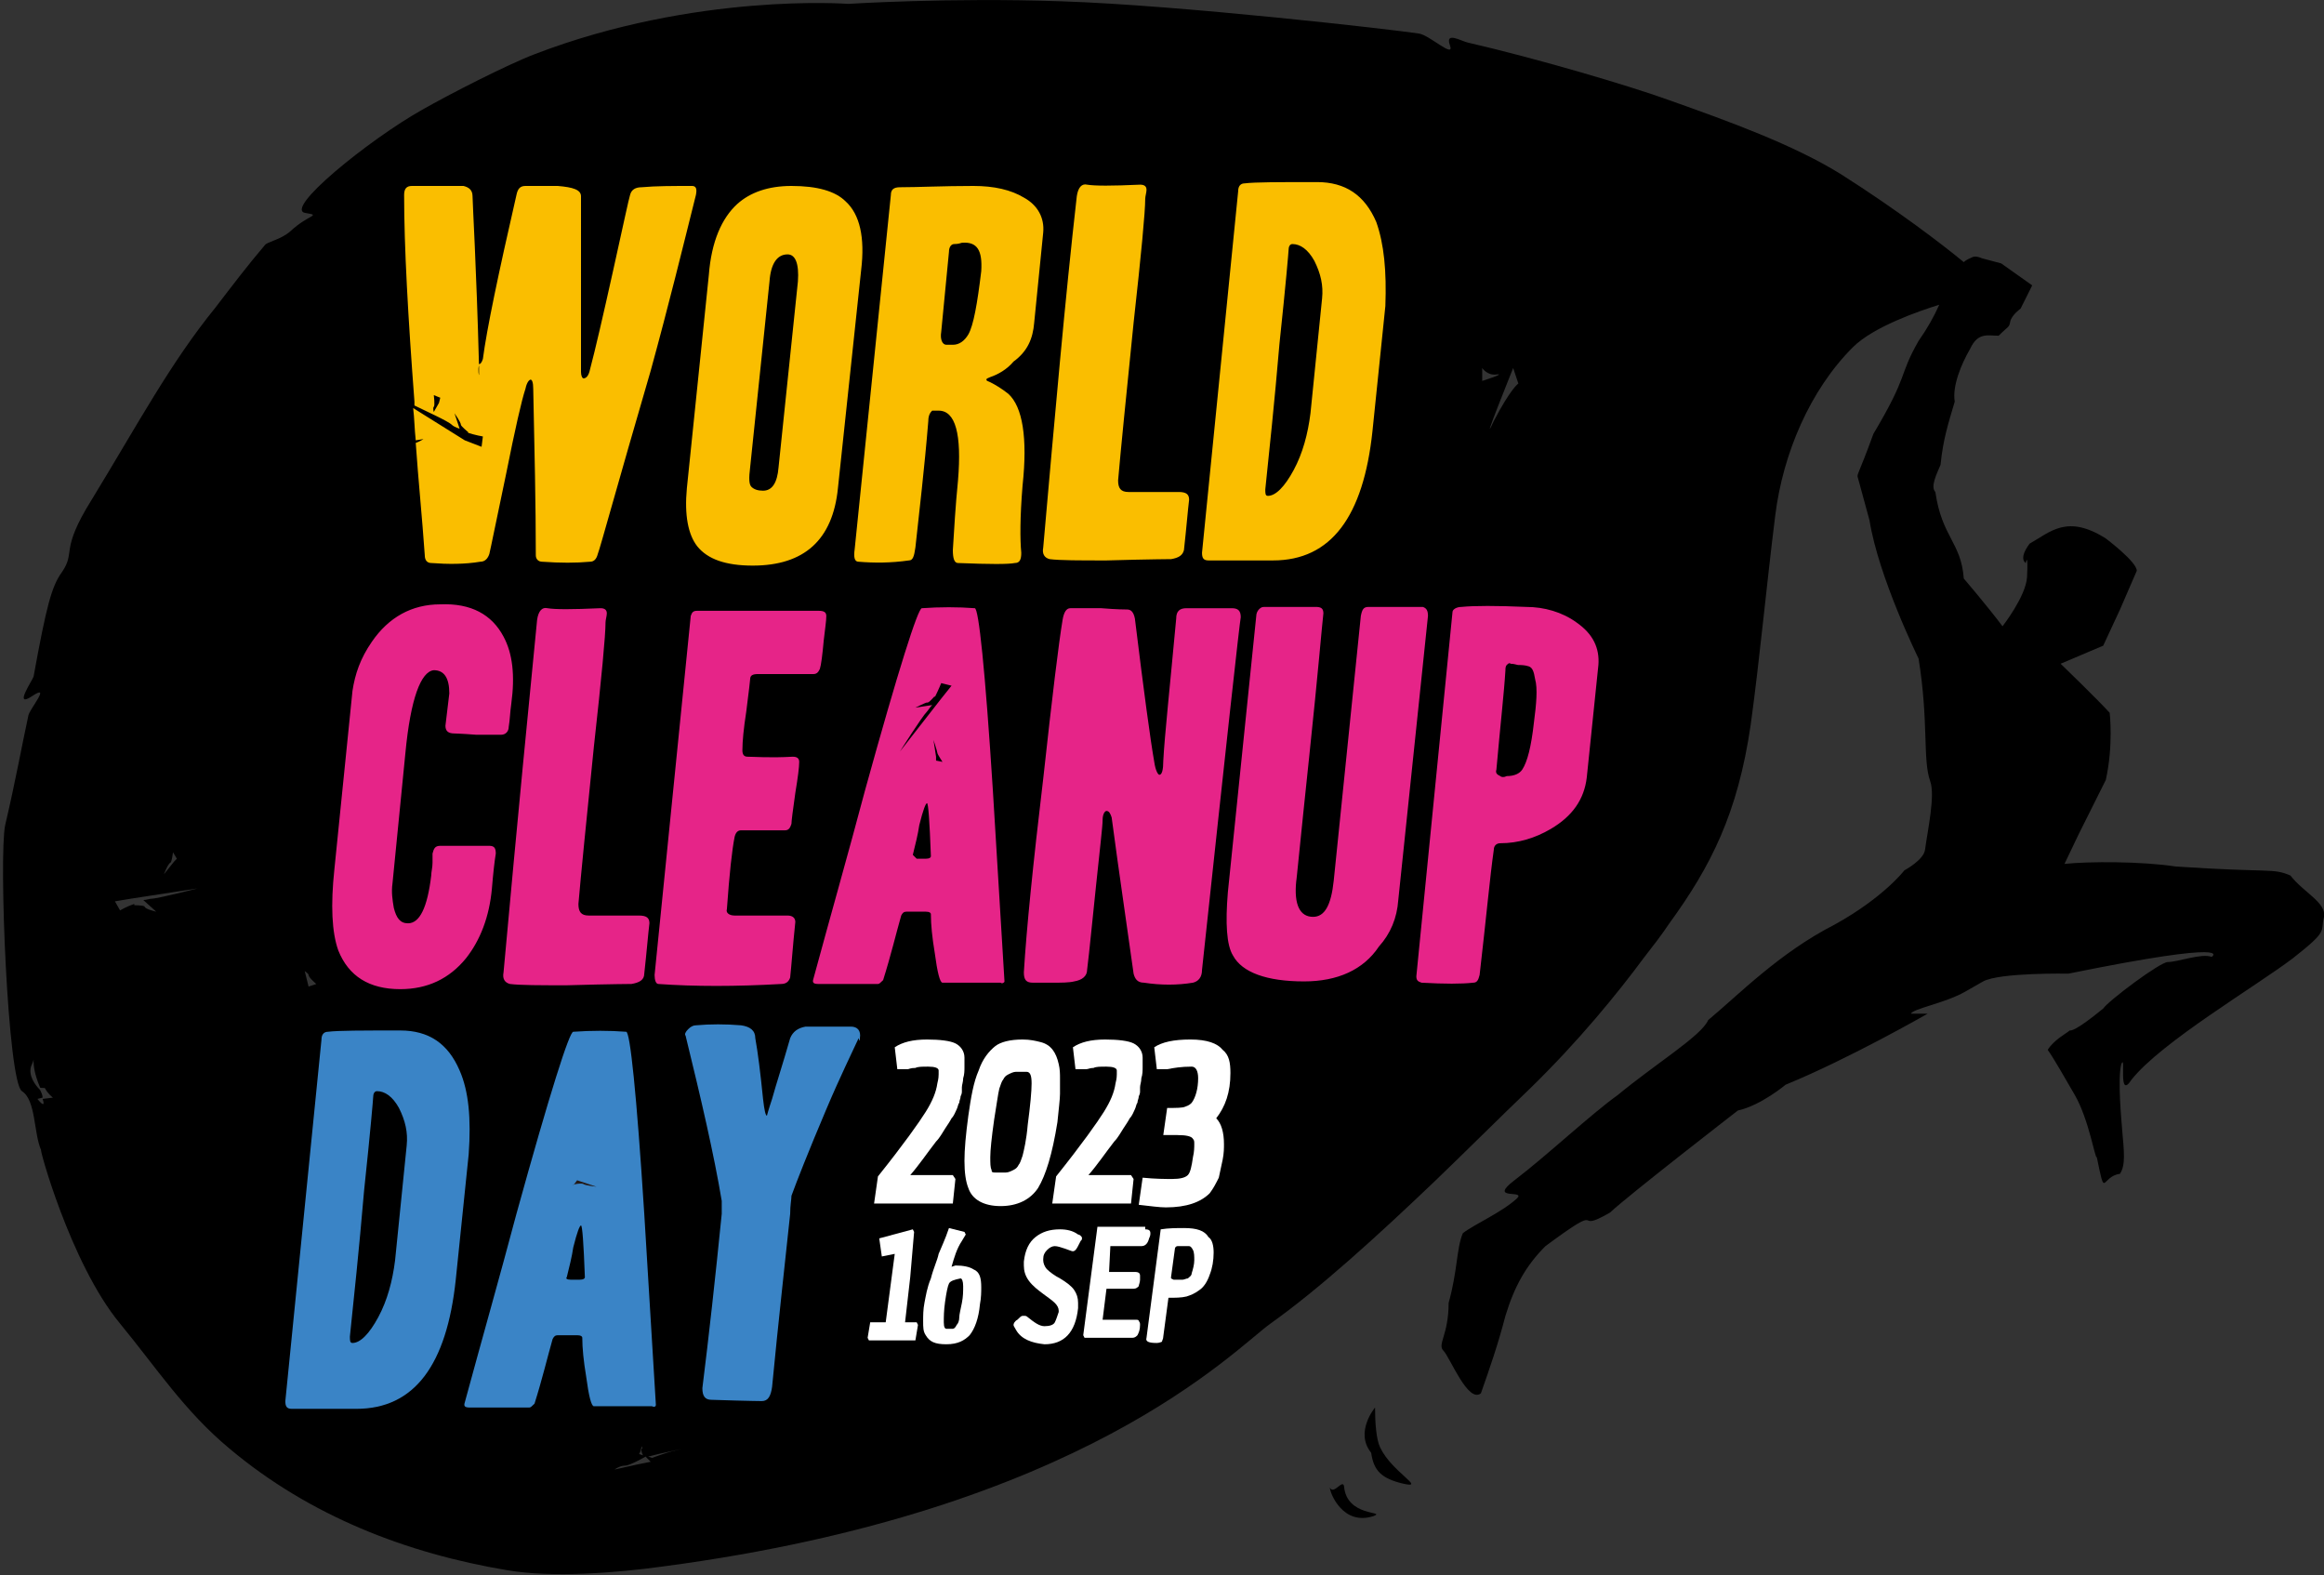 <?xml version="1.0" encoding="utf-8"?>
<!-- Generator: Adobe Illustrator 27.4.1, SVG Export Plug-In . SVG Version: 6.00 Build 0)  -->
<svg version="1.1" id="レイヤー_1" xmlns="http://www.w3.org/2000/svg" xmlns:xlink="http://www.w3.org/1999/xlink" x="0px"
	 y="0px" viewBox="0 0 180 122" style="enable-background:new 0 0 180 122;" xml:space="preserve">
<rect x="0" y="0" width="180" height="122" fill="#333333" stroke="none"/>
<style type="text/css">
	.st0{fill:#3A84C6;}
	.st1{fill:#E62488;}
	.st2{fill:#FABE00;}
	.st3{fill:#231815;}
	.st4{fill:#FFFFFF;}
</style>
<g>
	<g>
		<g>
			<g>
				<path d="M106.9,112.1c-0.3-0.6-0.4-1.9-0.4-3.1c0,0-1.6,1.9-0.3,3.5c0.2,1.4,0.8,2,2.5,2.4C110.5,115.3,107.8,114,106.9,112.1z"
					/>
				<path d="M104.1,115.1c-0.1-0.6-0.8,0.7-1.1,0.1c0,0.4,1,3,3.4,2.2C107.4,117,104.3,117.5,104.1,115.1z"/>
				<path d="M177.4,67.8c-1.4-0.6-1.5-0.2-8.9-0.7c-2.6-0.4-6.7-0.4-8.6-0.2l1.1-2.3c0.4-0.8,2.1-4.2,2.1-4.2
					c0.6-2.7,0.3-5.2,0.3-5.2c-0.9-1-3.8-3.8-3.8-3.8l3.3-1.4l1.3-2.8l1.3-3c0-0.7-2.4-2.5-2.4-2.5c-3-1.9-4.3-0.5-5.9,0.4
					c-0.9,1.2-0.3,1.5-0.3,1.5s0.2-1,0.1,1.1c-0.1,1.5-1.9,3.8-1.9,3.8c-1.2-1.6-3-3.7-3-3.7c-0.2-2.8-1.7-3.2-2.2-6.7
					c-0.4-0.4,0.1-1.4,0.4-2.1c0.2-2,0.6-3.2,1.1-4.9c-0.2-1.2,0.5-2.9,1.2-4.1c0.6-1.3,1.4-1,2.2-1c0.8-0.8,0.8-0.6,0.9-1.1
					c0.1-0.5,0.8-1,0.8-1l0.9-1.8l-2.4-1.7l-1.5-0.4c0,0-0.4-0.2-0.7-0.1c-0.2,0.1-0.5,0.2-0.7,0.4c-1.7-1.4-5.1-4-9.5-6.8
					c-3.7-2.3-8.7-4.1-13.2-5.7c-3.3-1.2-10.5-3.3-15.7-4.5c-0.5-0.1-1.8-0.9-1.4,0.2c0.4,1.1-1.6-0.8-2.4-0.9
					C108,2.3,91.4,0.4,82.2,0.1c-8.7-0.3-16.5,0.2-16.5,0.2S53.9-0.6,41.4,4.2c-2.1,0.8-6.6,3.1-8.7,4.3c-4.1,2.3-10.9,7.8-9,8
					c1.2,0.2,0.2,0.1-1.2,1.4c-0.8,0.7-1.8,0.8-2,1.1c-1.2,1.4-2.5,3.1-3.8,4.8c-3.5,4.3-6,9-9.6,14.9c-2.5,4-1.2,4-2.3,5.6
					c-0.8,1.1-1.2,2.6-2.2,8.1c-0.1,0.3-1.6,2.5-0.1,1.5c1.5-1-0.2,1-0.3,1.5c-0.5,2.3-1,5.1-1.8,8.5c-0.5,2.4,0.2,19.9,1.3,20.6
					c1.1,0.7,0.9,3.3,1.5,4.6c-0.3-0.7,2.2,8.7,6.1,13.4c2.8,3.4,5,6.8,8.5,9.7c6.2,5.2,13.7,8.1,21.5,9.4c3.5,0.6,8.5,0.2,12.1-0.3
					c32.5-4.3,44.2-16.8,47-18.8c3.8-2.7,8.3-6.8,12.7-11c2.5-2.4,5-4.9,7.4-7.2c3.8-3.7,6.8-7.4,8.8-10.1c0.7-0.9,1.4-1.8,2-2.7
					c3.2-4.4,5.3-8.5,6.3-15.4c0.7-5.1,1.2-10.6,1.9-16.2c0.6-4.8,2.7-9.7,6-13c1.6-1.6,5.1-2.8,6.7-3.3c-0.4,0.9-0.9,1.8-1.6,2.8
					c-1.6,2.8-0.7,2.5-3.5,7.2c-1.2,3.3-1.3,3.1-1.2,3.4c0.3,1.1,0.9,3.3,0.9,3.3c0.7,4.4,3.8,10.7,3.8,10.7c0.8,5,0.3,7.8,0.9,9.5
					c0.4,1.1-0.2,3.8-0.4,5.3c-0.1,0.8-1.6,1.6-1.6,1.6s-1.6,2.1-5.4,4.2c-4.3,2.2-7.4,5.4-9.8,7.4c-0.5,1.2-4.1,3.4-7,5.8
					c-2.1,1.5-5.5,4.7-8,6.6c-2.1,1.6,0.9,0.7,0.2,1.4c-1.2,1.1-3.3,2-4.2,2.7c-0.5,1.2-0.4,2.9-1.1,5.4c0,2.5-0.9,3.2-0.4,3.7
					c0.5,0.5,1.9,4.1,2.9,3.3c0.7-2,1.3-3.7,1.9-6c0.7-2.3,1.6-3.9,3.1-5.4c5-3.7,1.9-0.8,5-2.6c1.5-1.4,9.9-7.9,9.9-7.9
					c1.8-0.4,3.7-2,3.7-2c4.9-2,11-5.5,11-5.5c0,0-1.3,0-1.3,0c0.2-0.4,2.6-0.8,4.2-1.7c0,0,1.4-0.8,1.4-0.8
					c1.3-0.7,6.6-0.6,6.6-0.6c13.3-2.7,11.1-1.3,11.1-1.3c-0.8-0.3-2.6,0.4-3.4,0.4c-0.6,0-4.6,3-5,3.6c-2.2,1.8-2.5,1.7-2.6,1.7
					c-0.2,0.2-1.2,0.7-1.7,1.5c0.5,0.7,1.4,2.3,2.1,3.5c1.1,1.9,1.6,5.1,1.7,4.8c0.7,3.4,0.3,1.5,1.8,1.3c0.3-0.5,0.4-1,0.2-3
					c-0.1-1.3-0.4-4.3-0.1-5.5c0.4-0.9-0.3,2.9,0.8,1.2c2.3-2.9,9.6-7.2,12.5-9.4c2.8-2.2,2.1-2,2.4-3.2
					C180.2,69.9,178.4,69.1,177.4,67.8z M2.9,85.1l0.4-0.1c0-0.2-0.1-0.4-0.2-0.6c-0.4-0.4-0.9-1.1-0.7-1.8c0.5-1.1-0.2-0.5,0.7,1.6
					c0,0.1,0.4,0,0.4,0.1C3.7,84.7,4.1,85,4.1,85l-0.8,0.1C3.6,86,2.9,85.1,2.9,85.1z M13.2,66.8c0.1,0,0.2-0.8,0.2-0.8l0.3,0.5
					l-0.2,0.2l-0.8,1C12.7,67.7,13,66.9,13.2,66.8z M12.1,70.6c0,0-0.9-0.2-0.9-0.4c-0.1-0.1-0.8-0.1-0.8-0.1l0-0.1
					c-0.6,0.2-1.1,0.5-1.1,0.5l-0.4-0.7l1.2-0.2l5.2-0.8c0,0-3.1,0.8-3.6,0.8c-0.1,0-0.4,0.1-0.6,0.1L12.1,70.6z M23.9,76.4L23.8,76
					l-0.2-0.8c0,0,0.3,0.2,0.3,0.3c0,0.2,0.6,0.7,0.6,0.7L23.9,76.4z M49.6,112.4l0.1-0.4c0,0,0.1,0.2,0,0.2
					c-0.1,0.1,0.1,0.5,0.1,0.5l-0.3-0.1L49.6,112.4z M49.4,113.4l-1.8,0.4c0,0,0.4-0.3,0.8-0.3c0.4,0,1.6-0.7,1.6-0.7l0.4,0.4
					L49.4,113.4z M52,112.4c-0.4,0.1-1.5,0.5-1.5,0.5l-0.3-0.1l0.8-0.2l1.8-0.4C52.8,112.2,52.4,112.3,52,112.4z M114.8,28.5
					c0,0,0.4,0.6,1.1,0.5c0.8-0.1-1.1,0.5-1.1,0.5V28.5z M115.7,32.6c-1.2,2.6,1.5-4.1,1.5-4.1l0.4,1.2
					C117.6,29.7,117,30.1,115.7,32.6z"/>
			</g>
			<path class="st0" d="M31.5,88.7l-0.9,8.9c-0.2,1.6-0.6,3.1-1.3,4.4c-0.7,1.3-1.4,2-2,2c-0.2,0-0.2-0.2-0.2-0.5
				c0.3-2.9,0.7-6.6,1.1-11.3c0.5-4.7,0.7-7.1,0.7-7.2c0-0.3,0.1-0.5,0.3-0.5c0.6,0,1.2,0.4,1.7,1.3C31.4,86.8,31.6,87.7,31.5,88.7
				 M35.6,82.9c-0.9-2.1-2.4-3.1-4.6-3.1c-2.9,0-4.8,0-5.6,0.1c-0.3,0-0.5,0.2-0.5,0.6l-2.8,28c0,0.4,0.1,0.6,0.5,0.6l5,0
				c4.5,0,7-3.4,7.7-10l1-9.7C36.5,86.6,36.3,84.5,35.6,82.9"/>
			<path class="st0" d="M45.3,98.9c0,0.1-0.1,0.2-0.4,0.2c-0.2,0-0.5,0-0.7,0c-0.3,0-0.4-0.1-0.3-0.2c0.2-0.8,0.4-1.6,0.5-2.3
				c0.3-1.2,0.5-1.7,0.6-1.7C45.1,94.9,45.2,96.2,45.3,98.9 M50.8,108.8c-0.3-4.9-0.6-9.9-0.9-14.8c-0.6-9.4-1.1-14.1-1.4-14.1
				c-1.3-0.1-2.7-0.1-4.1,0c-0.3,0-1.8,4.7-4.4,14.1c-1.3,4.9-2.7,9.8-4,14.6c-0.1,0.3,0,0.4,0.4,0.4l4.6,0c0.1,0,0.2-0.1,0.4-0.3
				c0.6-1.9,1-3.6,1.4-5c0.1-0.2,0.2-0.3,0.4-0.3l1.5,0c0.3,0,0.4,0.1,0.4,0.2c0,0.8,0.1,1.8,0.3,3c0.2,1.5,0.4,2.3,0.6,2.3
				c0.7,0,1.5,0,2.5,0c1,0,1.6,0,2,0C50.7,109,50.8,108.9,50.8,108.8"/>
			<path class="st0" d="M66.6,80.4c0.1-0.6-0.2-0.9-0.7-0.9c-1.5,0-2.6,0-3.5,0c-0.6,0.1-1,0.4-1.2,0.9c-0.6,2.1-1.1,3.6-1.4,4.7
				c-0.3,0.9-0.4,1.3-0.4,1.3c-0.1,0-0.2-0.4-0.3-1.3c-0.2-2-0.4-3.6-0.6-4.7c0-0.6-0.4-0.9-1.1-1c-1.2-0.1-2.4-0.1-3.5,0
				c-0.2,0-0.4,0.1-0.6,0.3c-0.2,0.2-0.3,0.4-0.2,0.5c1.2,4.9,2.2,9.2,2.8,12.8c0,0.5,0,0.8,0,1c-0.5,5-1,9.5-1.5,13.5
				c0,0.6,0.2,0.9,0.7,0.9c2.9,0.1,4.2,0.1,3.9,0.1c0.5,0,0.7-0.4,0.8-1.1c0.5-5.2,1-9.6,1.4-13.4c0-0.7,0.1-1.1,0.1-1.4
				c0.4-1.1,1.3-3.4,2.7-6.7c1.1-2.6,2-4.4,2.5-5.5C66.6,80.7,66.6,80.6,66.6,80.4"/>
			<path class="st1" d="M39.6,54.5c0.3-2.2,0.1-3.9-0.6-5.2c-0.9-1.7-2.5-2.6-4.9-2.5c-2.2,0-4,1-5.3,2.9c-0.9,1.3-1.3,2.5-1.5,3.8
				l-1.4,13.8c-0.3,2.8-0.2,4.9,0.3,6.3c0.8,2,2.4,3,4.8,3c2.1,0,3.8-0.8,5.1-2.4c1.1-1.4,1.8-3.2,2-5.4c0.1-1.2,0.2-2.1,0.3-2.7
				c0-0.4-0.1-0.6-0.5-0.6c-0.9,0-2.2,0-3.8,0c-0.4,0-0.5,0.2-0.6,0.6c0,0.1,0,0.3,0,0.7c0,0.4-0.1,0.7-0.1,1
				c-0.3,2.5-0.9,3.7-1.8,3.7c-0.6,0-0.9-0.4-1.1-1.2c-0.1-0.6-0.2-1.2-0.1-1.9l1-10.1c0.4-4.2,1.2-6.3,2.2-6.4
				c0.8,0,1.2,0.6,1.2,1.8c-0.1,0.8-0.2,1.7-0.3,2.5c0,0.4,0.2,0.6,0.7,0.6c-0.1,0,0.4,0,1.7,0.1c0.9,0,1.5,0,1.9,0
				c0.4,0,0.6-0.3,0.6-0.6C39.5,55.7,39.5,55.2,39.6,54.5 M49.9,75.4c0.2-1.8,0.3-3.1,0.4-3.9c0-0.4-0.2-0.6-0.8-0.6l-3.9,0
				c-0.6,0-0.8-0.3-0.8-0.9c0.2-2.3,0.6-6.3,1.2-12.2c0.6-5.4,0.9-8.6,0.9-9.6c0-0.2,0.1-0.5,0.1-0.7c0-0.3-0.2-0.4-0.5-0.4
				c-2.2,0.1-3.5,0.1-4.1,0c-0.4-0.1-0.7,0.2-0.8,0.9C41,54.1,40.1,63.2,39,75.3c-0.1,0.5,0.1,0.8,0.5,0.9c0.8,0.1,2.3,0.1,4.4,0.1
				c3.5-0.1,5.1-0.1,5-0.1C49.5,76.1,49.9,75.9,49.9,75.4 M63.8,49.6c0.1-0.9,0.2-1.5,0.2-1.9c0-0.3-0.2-0.4-0.6-0.4
				c-4.3,0-7.4,0-9.4,0c-0.3,0-0.4,0.1-0.5,0.4l-2.8,27.8c0,0.4,0.1,0.7,0.3,0.7c2.8,0.2,6,0.2,9.5,0c0.4,0,0.6-0.2,0.7-0.5
				c0.1-0.9,0.2-2.4,0.4-4.3c0-0.3-0.2-0.5-0.6-0.5c-1.8,0-3.2,0-4.1,0c-0.4,0-0.7-0.2-0.6-0.5c0.2-2.8,0.4-4.6,0.6-5.6
				c0.1-0.4,0.3-0.5,0.5-0.5l3.4,0c0.3,0,0.4-0.2,0.5-0.5c0-0.2,0.1-1,0.3-2.4c0.2-1.2,0.3-2,0.3-2.4c0-0.3-0.2-0.4-0.5-0.4
				c-1.8,0.1-3,0-3.5,0c-0.3,0-0.4-0.2-0.4-0.5c0-0.7,0.1-1.7,0.3-3c0.2-1.6,0.3-2.4,0.3-2.5c0-0.3,0.2-0.4,0.6-0.4
				c1.9,0,3.3,0,4.3,0c0.3,0,0.4-0.2,0.5-0.4C63.6,51.5,63.7,50.7,63.8,49.6 M73.7,53.1l-0.8,1l-3.2,4.1c0,0,1.7-2.7,2.1-3.1
				c0.1-0.1,0.2-0.3,0.4-0.5l-1.3,0.2c0,0,0.8-0.4,0.9-0.4c0.1,0.1,0.6-0.5,0.6-0.5l0,0.1c0.3-0.6,0.5-1.1,0.5-1.1L73.7,53.1z
				 M70.7,66.2c0.2-0.8,0.4-1.6,0.5-2.3c0.3-1.2,0.5-1.7,0.6-1.7c0.1,0,0.2,1.4,0.3,4.1c0,0.1-0.1,0.2-0.4,0.2c-0.2,0-0.5,0-0.7,0
				C70.8,66.3,70.7,66.2,70.7,66.2 M72.3,57.3c0,0,0.3,0.9,0.3,1C72.6,58.4,73,59,73,59l-0.5-0.1l0-0.3L72.3,57.3z M77.8,76
				c-0.3-4.9-0.6-9.9-0.9-14.8c-0.6-9.4-1.1-14.1-1.4-14.1c-1.3-0.1-2.7-0.1-4.1,0c-0.3,0-1.8,4.7-4.4,14.1c-1.3,4.9-2.7,9.8-4,14.6
				c-0.1,0.3,0,0.4,0.4,0.4l4.6,0c0.1,0,0.2-0.1,0.4-0.3c0.6-1.9,1-3.6,1.4-5c0.1-0.2,0.2-0.3,0.4-0.3l1.5,0c0.3,0,0.4,0.1,0.4,0.2
				c0,0.8,0.1,1.8,0.3,3c0.2,1.5,0.4,2.3,0.6,2.3c0.7,0,1.5,0,2.5,0c1,0,1.6,0,2,0C77.6,76.2,77.8,76.1,77.8,76 M93.1,75.1
				C95,57.4,96,48.3,96.1,47.8c0-0.5-0.2-0.7-0.7-0.7c-1.5,0-2.7,0-3.5,0c-0.5,0-0.8,0.2-0.8,0.8c-0.5,5.4-0.9,9.1-1,11
				c0,0.7-0.1,1.1-0.3,1.1c-0.1,0-0.3-0.3-0.4-1c-0.3-1.7-0.8-5.4-1.5-11.1c-0.1-0.5-0.3-0.7-0.6-0.7c-0.1,0-0.8,0-2-0.1
				c-1,0-1.8,0-2.4,0c-0.3,0-0.5,0.3-0.6,0.9c-0.3,1.8-0.8,5.9-1.5,12.3C80,67,79.5,72,79.3,75.3c0,0.6,0.2,0.8,0.7,0.8
				c0.1,0,0.6,0,1.5,0c0.7,0,1.3,0,1.7-0.1c0.6-0.1,1-0.4,1-0.9c0.2-1.6,0.4-3.8,0.7-6.6c0.3-2.9,0.5-4.5,0.5-5
				c0-0.5,0.2-0.7,0.3-0.7c0.2,0,0.3,0.2,0.4,0.5c0.6,4.5,1.2,8.5,1.7,12.1c0.1,0.4,0.3,0.7,0.8,0.7c1.3,0.2,2.6,0.2,3.8,0
				C92.8,76,93.1,75.7,93.1,75.1 M96.1,47.8C96.1,47.7,96.1,47.7,96.1,47.8C96.1,47.8,96.1,47.8,96.1,47.8 M108.3,69.7l2.3-22
				c0-0.4-0.1-0.6-0.4-0.7c-0.3,0-1.7,0-4.2,0c-0.4,0-0.5,0.2-0.6,0.7l-2.1,20.5c-0.2,1.9-0.7,2.8-1.6,2.8c-1,0-1.5-0.9-1.3-2.8
				c0,0.2,0.3-3,1-9.6c0.7-6.6,1-10.3,1.1-11.1c0-0.4-0.2-0.5-0.6-0.5l-4,0c-0.2,0-0.3,0.1-0.4,0.2c-0.1,0.1-0.2,0.3-0.2,0.5
				l-2.2,21.4c-0.2,2.4-0.1,4.1,0.4,4.9c0.7,1.3,2.6,2,5.5,2c2.6,0,4.6-0.9,5.8-2.7C107.7,72.3,108.2,71.1,108.3,69.7 M118.8,56
				c-0.2,1.8-0.5,3-0.9,3.6c-0.2,0.3-0.6,0.5-1.2,0.5c-0.2,0.1-0.4,0.1-0.5,0c-0.2-0.1-0.4-0.2-0.3-0.5c0.3-3.4,0.6-6,0.7-7.7
				c0-0.1,0-0.3,0.1-0.4c0.1-0.1,0.2-0.2,0.3-0.1c0.3,0,0.5,0.1,0.6,0.1c0.2,0,0.5,0,0.8,0.1c0.3,0.1,0.4,0.4,0.5,1
				C119.1,53.3,119,54.5,118.8,56 M123.8,51.5c0.1-1.3-0.4-2.4-1.7-3.3c-1.1-0.8-2.5-1.2-3.9-1.2c-2.3-0.1-4-0.1-5,0
				c-0.4,0-0.7,0.2-0.7,0.4l-2.8,28.2c0,0.3,0.1,0.4,0.4,0.5c1.8,0.1,3.1,0.1,4,0c0.3,0,0.4-0.2,0.5-0.6c0.5-4.3,0.8-7.6,1.1-9.7
				c0-0.3,0.2-0.5,0.5-0.5c1.4,0,2.7-0.4,3.9-1.1c1.7-1,2.6-2.3,2.8-4L123.8,51.5z"/>
			<path class="st2" d="M34.1,30.8L34,31.2l-0.4,0.7c0,0-0.1-0.3,0-0.4c0.1-0.1,0-0.9,0-0.9L34.1,30.8z M53.9,15.1
				c0.1-0.5,0-0.7-0.3-0.7c-1.5,0-2.8,0-3.9,0.1c-0.5,0-0.8,0.2-0.9,0.6c-0.1,0.3-0.5,2.2-1.3,5.8c-0.8,3.6-1.4,6.2-1.8,7.7
				c-0.1,0.5-0.3,0.7-0.5,0.7c-0.1,0-0.2-0.2-0.2-0.5C45,22.9,45,18.4,45,15.2c0-0.5-0.6-0.7-1.8-0.8c-0.8,0-1.7,0-2.5,0
				c-0.4,0-0.6,0.2-0.7,0.7c-1.4,6.1-2.3,10.4-2.6,12.7c-0.1,0.3-0.2,0.4-0.3,0.4c0,0,0,0,0,0.1c0,0.2,0,0.4,0,0.7
				c0,0.2-0.1-0.4,0-0.7c-0.2-7.6-0.5-12.6-0.5-13.1c0-0.5-0.3-0.7-0.7-0.8l-4,0c-0.4,0-0.6,0.2-0.6,0.7c0,4,0.3,9.4,0.8,16
				c0,0.1,0,0.2,0,0.3c0.8,0.4,2.6,1.2,2.9,1.5c0.1,0.1,0.3,0.2,0.6,0.3l-0.4-1.2c0,0,0.5,0.7,0.5,0.9c0,0.1,0.6,0.6,0.6,0.6l-0.1,0
				c0.6,0.2,1.2,0.3,1.2,0.3l-0.1,0.8L36,34.1L32,31.6c0.1,0.8,0.1,1.6,0.2,2.5l0.6-0.1c0,0-0.3,0.2-0.6,0.3
				c0.2,2.9,0.5,5.8,0.7,8.7c0,0.4,0.2,0.6,0.5,0.6c1.3,0.1,2.6,0.1,3.8-0.1c0.4,0,0.6-0.3,0.7-0.6c0.1-0.4,0.5-2.4,1.3-6.2
				c0.7-3.5,1.2-5.7,1.5-6.6c0.1-0.5,0.3-0.7,0.4-0.7c0.1,0,0.2,0.2,0.2,0.7c0.1,4.7,0.2,9,0.2,12.9c0,0.3,0.2,0.5,0.5,0.5
				c1.4,0.1,2.6,0.1,3.7,0c0.3,0,0.5-0.2,0.6-0.6c0.2-0.5,1.5-5.3,4.1-14.2C51.8,23.6,52.9,19.1,53.9,15.1 M61.8,21.8l-1.5,14.4
				c-0.1,1.2-0.5,1.8-1.2,1.8c-0.4,0-0.7-0.1-0.9-0.3c-0.2-0.2-0.2-0.7-0.1-1.5l1.5-14.4c0.1-1.4,0.6-2.1,1.4-2.1
				C61.6,19.7,61.9,20.4,61.8,21.8 M66.7,20.9c0.3-2.5-0.1-4.3-1.2-5.3c-0.8-0.8-2.2-1.2-4.2-1.2c-1.8,0-3.2,0.5-4.2,1.4
				c-1.2,1.1-2,2.9-2.2,5.5l-1.7,16.5c-0.2,2.1,0.1,3.6,0.8,4.5c0.8,1,2.2,1.5,4.3,1.5c4,0,6.2-2,6.6-6L66.7,20.9z M76,21
				c-0.3,2.5-0.6,4.2-1,4.9c-0.3,0.5-0.7,0.8-1.2,0.8c-0.2,0-0.3,0-0.5,0c-0.3,0-0.5-0.4-0.4-1l0.6-6.2c0-0.4,0.2-0.6,0.4-0.6
				c0.1,0,0.3,0,0.6-0.1C75.7,18.7,76.1,19.4,76,21 M80.1,25l0.7-7c0.1-1.1-0.4-2.1-1.5-2.7c-1-0.6-2.3-0.9-3.9-0.9
				c-2.4,0-4.3,0.1-5.7,0.1c-0.5,0-0.7,0.2-0.7,0.6l-2.8,27.4c-0.1,0.7,0,1,0.3,1c1.2,0.1,2.5,0.1,3.9-0.1c0.3,0,0.4-0.3,0.5-1
				c0.3-2.8,0.7-6.1,1-9.8c0-0.5,0.2-0.7,0.3-0.8c0.1,0,0.3,0,0.5,0c1.3,0,1.8,1.8,1.5,5.4c-0.2,2-0.3,3.8-0.4,5.4
				c0,0.6,0.1,1,0.4,1c2.5,0.1,3.9,0.1,4.4,0c0.4,0,0.5-0.3,0.5-0.8c-0.1-1-0.1-2.8,0.1-5.2c0.4-3.7,0-6.1-1.1-7.1
				c-0.5-0.4-1-0.7-1.4-0.9c-0.2-0.1-0.3-0.1-0.3-0.2c0-0.1,0.1-0.1,0.3-0.2c0.6-0.2,1.3-0.6,1.8-1.2C79.6,27.2,80,26.2,80.1,25
				 M91.7,42.6c0.2-1.8,0.3-3.1,0.4-3.9c0-0.4-0.2-0.6-0.8-0.6l-3.9,0c-0.6,0-0.8-0.3-0.8-0.9c0.2-2.3,0.6-6.3,1.2-12.2
				c0.6-5.4,0.9-8.6,0.9-9.6c0-0.2,0.1-0.5,0.1-0.7c0-0.3-0.2-0.4-0.5-0.4c-2.2,0.1-3.5,0.1-4.1,0c-0.4-0.1-0.7,0.2-0.8,0.9
				c-0.9,7.9-1.7,17-2.6,27.2c-0.1,0.5,0.1,0.8,0.5,0.9c0.8,0.1,2.3,0.1,4.4,0.1c3.5-0.1,5.1-0.1,5-0.1C91.3,43.2,91.6,43,91.7,42.6
				 M102.4,23.1l-0.9,8.9c-0.2,1.6-0.6,3.1-1.3,4.4c-0.7,1.3-1.4,2-2,2c-0.2,0-0.2-0.2-0.2-0.5c0.3-2.9,0.7-6.6,1.1-11.3
				c0.5-4.7,0.7-7.1,0.7-7.2c0-0.3,0.1-0.5,0.3-0.5c0.6,0,1.2,0.4,1.7,1.3C102.3,21.2,102.5,22.1,102.4,23.1 M106.6,17.2
				c-0.9-2.1-2.4-3.1-4.6-3.1c-2.9,0-4.8,0-5.6,0.1c-0.3,0-0.5,0.2-0.5,0.6l-2.8,28c0,0.4,0.1,0.6,0.5,0.6l5,0c4.5,0,7-3.4,7.7-10
				l1-9.7C107.4,21,107.2,18.9,106.6,17.2"/>
			<path class="st3" d="M45.2,91.7c0.1,0.1,1,0.2,1,0.2l-1.2-0.4l-0.3-0.1l-0.3,0.4C44.3,91.7,45.1,91.6,45.2,91.7"/>
		</g>
		<g>
			<g>
				<path class="st4" d="M70.3,82.8h-0.8l-0.2-1.7c0.6-0.4,1.4-0.6,2.5-0.6c1,0,1.8,0.1,2.2,0.3c0.4,0.2,0.7,0.6,0.7,1.1
					c0,0.2,0,0.4,0,0.7c0,0.3,0,0.6-0.1,0.9c0,0.3-0.1,0.5-0.1,0.7c0,0.2,0,0.3,0,0.3c0,0.1,0,0.2-0.1,0.4c0,0.2-0.1,0.3-0.1,0.5
					c-0.1,0.1-0.1,0.3-0.2,0.5c-0.1,0.2-0.2,0.5-0.4,0.7c-0.1,0.2-0.3,0.5-0.5,0.8c-0.2,0.3-0.4,0.7-0.7,1c-0.7,0.9-1.3,1.8-2,2.6
					h3.3l0.2,0.3l-0.2,1.9h-6.1l0.3-2.1c2-2.5,3.2-4.2,3.7-5c0.5-0.8,0.8-1.5,0.9-2.2c0.1-0.4,0.1-0.6,0.1-0.7c0-0.1,0-0.2,0-0.3
					c0-0.2-0.3-0.3-0.8-0.3c-0.5,0-0.8,0-1,0.1C70.5,82.7,70.4,82.8,70.3,82.8z"/>
				<path class="st4" d="M79.2,80.5c0.6,0,1,0.1,1.4,0.2c0.8,0.2,1.2,0.8,1.4,1.7c0.1,0.4,0.1,0.8,0.1,1.1c0,0.3,0,0.7,0,1.2
					c0,0.4-0.1,1.2-0.2,2.2C81.5,89.4,81,91,80.4,92c-0.6,0.9-1.6,1.4-2.9,1.4c-1.3,0-2.2-0.5-2.5-1.4c-0.2-0.5-0.3-1.2-0.3-2.1
					c0-0.9,0.1-2,0.3-3.5c0.2-1.4,0.4-2.6,0.8-3.5c0.3-0.9,0.8-1.5,1.3-1.9C77.5,80.7,78.2,80.5,79.2,80.5z M79.5,83
					c-0.3,0-0.6,0-0.8,0c-0.2,0-0.4,0.1-0.6,0.2c-0.2,0.1-0.3,0.2-0.4,0.4c-0.1,0.1-0.2,0.4-0.3,0.7c-0.1,0.4-0.2,1.2-0.4,2.4
					c-0.2,1.4-0.3,2.4-0.3,2.9c0,0.5,0,0.8,0.1,1c0,0.2,0.1,0.2,0.3,0.2c0.3,0,0.6,0,0.8,0c0.2,0,0.4-0.1,0.6-0.2
					c0.2-0.1,0.3-0.2,0.4-0.4c0.1-0.1,0.2-0.4,0.3-0.7c0.1-0.4,0.3-1.2,0.4-2.4c0.2-1.5,0.3-2.6,0.3-3.2C79.9,83.3,79.8,83,79.5,83z
					"/>
				<path class="st4" d="M84.1,82.8h-0.8l-0.2-1.7c0.6-0.4,1.4-0.6,2.5-0.6c1,0,1.8,0.1,2.2,0.3c0.4,0.2,0.7,0.6,0.7,1.1
					c0,0.2,0,0.4,0,0.7c0,0.3,0,0.6-0.1,0.9c0,0.3-0.1,0.5-0.1,0.7c0,0.2,0,0.3,0,0.3c0,0.1,0,0.2-0.1,0.4c0,0.2-0.1,0.3-0.1,0.5
					c-0.1,0.1-0.1,0.3-0.2,0.5c-0.1,0.2-0.2,0.5-0.4,0.7c-0.1,0.2-0.3,0.5-0.5,0.8c-0.2,0.3-0.4,0.7-0.7,1c-0.7,0.9-1.3,1.8-2,2.6
					h3.3l0.2,0.3l-0.2,1.9h-6.1l0.3-2.1c2-2.5,3.2-4.2,3.7-5c0.5-0.8,0.8-1.5,0.9-2.2c0.1-0.4,0.1-0.6,0.1-0.7c0-0.1,0-0.2,0-0.3
					c0-0.2-0.3-0.3-0.8-0.3c-0.5,0-0.8,0-1,0.1C84.4,82.7,84.3,82.8,84.1,82.8z"/>
				<path class="st4" d="M95.3,83.1c0,1.5-0.4,2.6-1.1,3.5c0.4,0.4,0.6,1.1,0.6,2c0,0.3,0,0.7-0.1,1.2c-0.1,0.5-0.2,0.9-0.3,1.4
					c-0.2,0.4-0.4,0.8-0.7,1.2c-0.7,0.7-1.8,1.1-3.4,1.1c-0.5,0-1.2-0.1-2.1-0.2l0.3-2.1c1,0.1,1.8,0.1,2.3,0.1c0.6,0,1-0.1,1.2-0.3
					c0.2-0.2,0.3-0.7,0.4-1.4c0.1-0.4,0.1-0.8,0.1-1c0-0.2,0-0.3-0.1-0.4c-0.1-0.2-0.5-0.3-1.2-0.3h-1.1l0.3-2.1
					c0.7,0,1.2,0,1.4-0.1c0.3-0.1,0.4-0.2,0.5-0.3c0.3-0.4,0.5-1.1,0.5-1.9c0-0.6-0.2-0.9-0.5-0.9c-0.8,0-1.4,0.1-1.9,0.2h-0.8
					l-0.2-1.7c0.6-0.4,1.5-0.6,2.8-0.6c1.3,0,2.1,0.3,2.5,0.8C95.2,81.7,95.3,82.3,95.3,83.1z"/>
			</g>
			<g>
				<path class="st4" d="M68.3,97.3l-0.2-1.4l2.6-0.7l0.1,0.2l-0.3,3.5l-0.4,3.5H71l0.1,0.2l-0.2,1.2h-3.6l-0.1-0.2l0.2-1.2h1.2
					l0.7-5.3L68.3,97.3z"/>
				<path class="st4" d="M76,99.7c0,0.3,0,0.8-0.1,1.3c-0.1,1.1-0.4,1.9-0.8,2.4c-0.4,0.4-0.9,0.7-1.8,0.7s-1.3-0.2-1.6-0.7
					c-0.2-0.3-0.2-0.6-0.2-1.1c0-0.4,0-0.9,0.1-1.4c0.1-0.5,0.2-1.2,0.5-1.9c0.2-0.8,0.5-1.4,0.6-1.9c0.2-0.5,0.5-1.1,0.8-2l1.2,0.3
					l0.1,0.2l-0.3,0.5c-0.4,0.6-0.6,1.3-0.8,2l0.3-0.1c0.6,0,1.1,0.1,1.4,0.3C75.9,98.5,76,99,76,99.7z M73.5,99.4
					c-0.1,0.2-0.2,0.7-0.3,1.4c-0.1,0.7-0.1,1.2-0.1,1.6s0.1,0.5,0.2,0.5c0.2,0,0.4,0,0.5,0c0.1,0,0.2-0.1,0.3-0.3
					c0.1-0.1,0.2-0.3,0.2-0.6c0-0.2,0.1-0.6,0.2-1.1c0.1-0.5,0.1-0.9,0.1-1.3c0-0.4-0.1-0.6-0.2-0.6C73.9,99.1,73.6,99.2,73.5,99.4z
					"/>
				<path class="st4" d="M78.7,103c-0.1-0.2-0.2-0.3-0.2-0.4c0-0.1,0.1-0.3,0.3-0.4c0.2-0.2,0.3-0.3,0.4-0.3c0.1,0,0.1,0,0.2,0
					c0,0,0.1,0,0.2,0.1c0.5,0.4,0.9,0.7,1.3,0.7s0.7-0.1,0.8-0.3c0.1-0.2,0.2-0.5,0.3-0.8c0,0,0-0.1,0-0.1c0-0.2-0.1-0.4-0.3-0.6
					c-0.2-0.2-0.5-0.4-0.9-0.7c-0.4-0.3-0.8-0.6-1.1-1c-0.3-0.4-0.4-0.8-0.4-1.2c0-0.1,0-0.2,0-0.3c0.1-0.9,0.4-1.5,0.9-1.9
					c0.5-0.4,1.1-0.6,1.9-0.6c0.5,0,1,0.1,1.4,0.4c0.1,0,0.2,0.1,0.2,0.1c0.1,0.1,0.1,0.1,0.1,0.2c0,0.1,0,0.1-0.1,0.2
					c-0.2,0.4-0.3,0.6-0.4,0.7c0,0-0.1,0.1-0.2,0.1c-0.1,0-0.3-0.1-0.6-0.2c-0.3-0.1-0.6-0.2-0.8-0.2c-0.2,0-0.4,0.1-0.6,0.3
					c-0.2,0.2-0.3,0.4-0.3,0.7c0,0,0,0.1,0,0.1c0,0.2,0.1,0.5,0.3,0.7c0.2,0.2,0.6,0.5,1,0.7c0.5,0.3,0.9,0.6,1.1,0.9
					c0.2,0.3,0.3,0.6,0.3,1c0,0.1,0,0.2,0,0.4c-0.2,1.9-1.1,2.8-2.6,2.8C79.9,104,79.1,103.7,78.7,103z"/>
				<path class="st4" d="M88.7,95.2c0.3,0,0.4,0.1,0.4,0.3c0,0.1,0,0.2-0.1,0.4c-0.1,0.4-0.3,0.6-0.6,0.6h-2.4l-0.1,2h2
					c0.3,0,0.4,0.1,0.4,0.3c0,0,0,0.1,0,0.3c0,0.2-0.1,0.4-0.1,0.5c-0.1,0.1-0.2,0.2-0.4,0.2h-2.1l-0.3,2.4h2.5c0.2,0,0.3,0,0.3,0.1
					c0.1,0.1,0.1,0.2,0.1,0.3c0,0.4-0.1,0.6-0.2,0.8c-0.1,0.1-0.2,0.2-0.4,0.2H84l-0.1-0.2l1.1-8.4H88.7z"/>
				<path class="st4" d="M91.7,95.1c1,0,1.6,0.2,1.9,0.7C93.9,96,94,96.5,94,97c0,0.6-0.1,1.2-0.3,1.7c-0.2,0.6-0.5,1-0.8,1.2
					c-0.4,0.3-0.7,0.4-1,0.5c-0.4,0.1-0.9,0.1-1.4,0.1l-0.4,3c0,0.2-0.1,0.3-0.1,0.4c0,0-0.2,0.1-0.4,0.1c-0.6,0-0.9-0.1-0.8-0.4
					l1.1-8.4C90.5,95.1,91.2,95.1,91.7,95.1z M90.7,99C90.7,99,90.7,99,90.7,99l0.2,0.1c0.3,0,0.5,0,0.7,0c0.1,0,0.3-0.1,0.4-0.1
					c0.1-0.1,0.3-0.2,0.3-0.4c0.1-0.3,0.2-0.7,0.2-1c0-0.3,0-0.6-0.1-0.8c-0.1-0.2-0.2-0.3-0.3-0.3c-0.5,0-0.8,0-0.9,0
					c-0.1,0-0.2,0.1-0.2,0.2l-0.3,2.2V99z"/>
			</g>
		</g>
	</g>
</g>
</svg>

